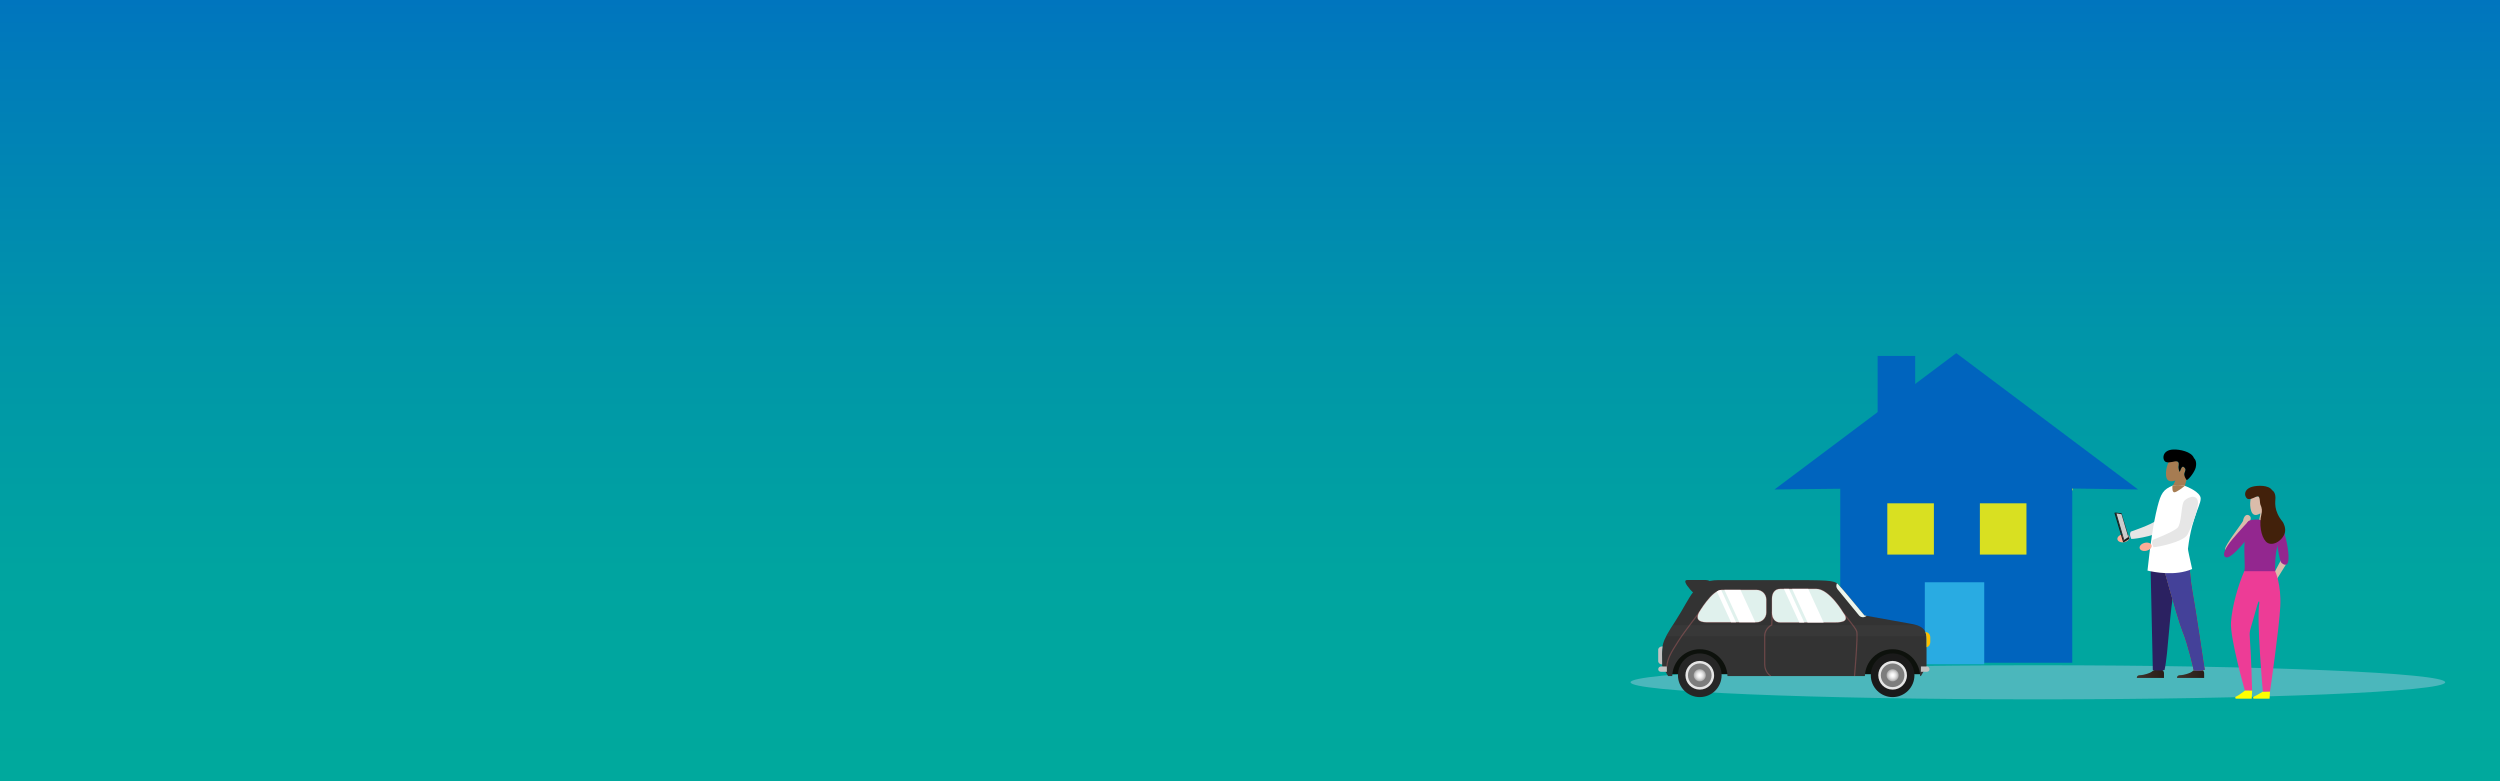 <svg xmlns="http://www.w3.org/2000/svg" xmlns:xlink="http://www.w3.org/1999/xlink" id="eygppkrbbl31" viewBox="-720 0 1200 375" shape-rendering="geometricPrecision" text-rendering="geometricPrecision" width="1200" height="375" preserveAspectRatio="xMidYMin slice" aria-hidden="true" focusable="false"><rect x="-720" y="0" width="1200" height="375" fill="#808080" stroke="none"/><style>#eygppkrbbl36_to {animation: eygppkrbbl36_to__to 5000ms linear infinite normal forwards}@keyframes eygppkrbbl36_to__to { 0% {transform: translate(238.917px,236.151px)} 72% {transform: translate(238.917px,236.151px)} 80% {transform: translate(238.917px,155.016px)} 100% {transform: translate(238.917px,155.016px)} }#eygppkrbbl36_ts {animation: eygppkrbbl36_ts__ts 5000ms linear infinite normal forwards}@keyframes eygppkrbbl36_ts__ts { 0% {transform: scale(0.301,0.301)} 72% {transform: scale(0.301,0.301)} 80% {transform: scale(0.944,0.944)} 100% {transform: scale(0.944,0.944)} }#eygppkrbbl363_ts {animation: eygppkrbbl363_ts__ts 5000ms linear infinite normal forwards}@keyframes eygppkrbbl363_ts__ts { 0% {transform: translate(350.91px,210.75px) scale(0,0)} 48% {transform: translate(350.91px,210.75px) scale(0,0)} 54% {transform: translate(350.91px,210.75px) scale(1.2,1.2)} 56% {transform: translate(350.91px,210.75px) scale(0.9,0.9)} 58% {transform: translate(350.91px,210.75px) scale(1,1)} 100% {transform: translate(350.91px,210.75px) scale(1,1)} }#eygppkrbbl3104_tr {animation: eygppkrbbl3104_tr__tr 5000ms linear infinite normal forwards}@keyframes eygppkrbbl3104_tr__tr { 0% {transform: translate(334.326px,239.772px) rotate(0deg)} 6% {transform: translate(334.326px,239.772px) rotate(20.691deg)} 10% {transform: translate(334.326px,239.772px) rotate(0deg)} 18% {transform: translate(334.326px,239.772px) rotate(0deg)} 24% {transform: translate(334.326px,239.772px) rotate(0deg)} 30% {transform: translate(334.326px,239.772px) rotate(20.691deg)} 34% {transform: translate(334.326px,239.772px) rotate(0deg)} 42% {transform: translate(334.326px,239.772px) rotate(0deg)} 48% {transform: translate(334.326px,239.772px) rotate(20.691deg)} 52% {transform: translate(334.326px,239.772px) rotate(0deg)} 60% {transform: translate(334.326px,239.772px) rotate(0deg)} 100% {transform: translate(334.326px,239.772px) rotate(0deg)} }#eygppkrbbl3110_ts {animation: eygppkrbbl3110_ts__ts 5000ms linear infinite normal forwards}@keyframes eygppkrbbl3110_ts__ts { 0% {transform: translate(102.23px,259.6px) scale(0,0)} 6% {transform: translate(102.23px,259.6px) scale(0,0)} 12% {transform: translate(102.23px,259.6px) scale(1.2,1.2)} 14% {transform: translate(102.23px,259.6px) scale(0.9,0.9)} 16% {transform: translate(102.23px,259.6px) scale(1,1)} 100% {transform: translate(102.23px,259.6px) scale(1,1)} }#eygppkrbbl3118_ts {animation: eygppkrbbl3118_ts__ts 5000ms linear infinite normal forwards}@keyframes eygppkrbbl3118_ts__ts { 0% {transform: translate(180.17px,203.18px) scale(0,0)} 30% {transform: translate(180.17px,203.18px) scale(0,0)} 36% {transform: translate(180.17px,203.18px) scale(1.2,1.2)} 38% {transform: translate(180.17px,203.18px) scale(0.9,0.9)} 40% {transform: translate(180.17px,203.18px) scale(1,1)} 100% {transform: translate(180.17px,203.18px) scale(1,1)} }</style><defs><linearGradient id="eygppkrbbl33-fill" x1="239.639" y1="370" x2="239.639" y2="0" spreadMethod="pad" gradientUnits="userSpaceOnUse"><stop id="eygppkrbbl33-fill-0" offset="0%" stop-color="rgb(0,169,157)"></stop><stop id="eygppkrbbl33-fill-1" offset="25.89%" stop-color="rgb(0,164,160)"></stop><stop id="eygppkrbbl33-fill-2" offset="56.89%" stop-color="rgb(0,149,169)"></stop><stop id="eygppkrbbl33-fill-3" offset="90.4%" stop-color="rgb(0,125,185)"></stop><stop id="eygppkrbbl33-fill-4" offset="100%" stop-color="rgb(0,117,190)"></stop></linearGradient><radialGradient id="eygppkrbbl336-fill" cx="0" cy="0" r="2.93" spreadMethod="pad" gradientUnits="userSpaceOnUse" gradientTransform="matrix(-1 0 0 1 95.881 324.129)"><stop id="eygppkrbbl336-fill-0" offset="0%" stop-color="rgb(255,255,255)"></stop><stop id="eygppkrbbl336-fill-1" offset="19.24%" stop-color="rgb(250,250,250)"></stop><stop id="eygppkrbbl336-fill-2" offset="41.6%" stop-color="rgb(236,236,236)"></stop><stop id="eygppkrbbl336-fill-3" offset="65.53%" stop-color="rgb(213,213,213)"></stop><stop id="eygppkrbbl336-fill-4" offset="90.38%" stop-color="rgb(180,180,180)"></stop><stop id="eygppkrbbl336-fill-5" offset="100%" stop-color="rgb(166,166,166)"></stop></radialGradient><radialGradient id="eygppkrbbl341-fill" cx="0" cy="0" r="2.929" spreadMethod="pad" gradientUnits="userSpaceOnUse" gradientTransform="matrix(-1 0 0 1 188.455 324.129)"><stop id="eygppkrbbl341-fill-0" offset="0%" stop-color="rgb(255,255,255)"></stop><stop id="eygppkrbbl341-fill-1" offset="19.24%" stop-color="rgb(250,250,250)"></stop><stop id="eygppkrbbl341-fill-2" offset="41.6%" stop-color="rgb(236,236,236)"></stop><stop id="eygppkrbbl341-fill-3" offset="65.53%" stop-color="rgb(213,213,213)"></stop><stop id="eygppkrbbl341-fill-4" offset="90.38%" stop-color="rgb(180,180,180)"></stop><stop id="eygppkrbbl341-fill-5" offset="100%" stop-color="rgb(166,166,166)"></stop></radialGradient><linearGradient id="eygppkrbbl386-fill" x1="305.691" y1="323.494" x2="318.71" y2="323.494" spreadMethod="pad" gradientUnits="userSpaceOnUse"><stop id="eygppkrbbl386-fill-0" offset="0%" stop-color="rgb(61,52,43)"></stop><stop id="eygppkrbbl386-fill-1" offset="100%" stop-color="rgb(41,28,23)"></stop></linearGradient><linearGradient id="eygppkrbbl389-fill" x1="324.974" y1="323.494" x2="337.998" y2="323.494" spreadMethod="pad" gradientUnits="userSpaceOnUse"><stop id="eygppkrbbl389-fill-0" offset="0%" stop-color="rgb(61,52,43)"></stop><stop id="eygppkrbbl389-fill-1" offset="100%" stop-color="rgb(41,28,23)"></stop></linearGradient></defs><g id="eygppkrbbl32"><rect id="eygppkrbbl33" width="1200" height="375" rx="0" ry="0" transform="matrix(1 0 0 1 -720 0)" fill="url(#eygppkrbbl33-fill)" stroke="none" stroke-width="1"></rect></g><g id="eygppkrbbl34"><path id="eygppkrbbl35" d="M451.97,326.63C451.97,331.15,364.44,334.82,256.45,334.82C148.46,334.82,60.93,331.15,60.93,326.63C60.93,322.12,148.46,318.45,256.45,318.45C364.43,318.45,451.97,322.12,451.97,326.63Z" transform="matrix(1 0 0 1 1.73 0.87)" opacity="0.4" fill="rgb(189,209,233)" stroke="none" stroke-width="1"></path></g><g id="eygppkrbbl36_to" transform="translate(238.917,236.151)"><g id="eygppkrbbl36_ts" transform="scale(0.301,0.301)"><g id="eygppkrbbl36" transform="translate(-238.917,-169.615)"><g id="eygppkrbbl37"><path id="eygppkrbbl38" d="M225.96,57.71C204.96,67.5,163.42,94.67,159.34,156.93C154.89,151.94,148.68,148.86,141.74,148.86C135.39,148.86,129.4,151.45,125.05,155.8C132.04,104.37,174.08,63.56,225.96,57.71Z" fill="rgb(255,185,44)" stroke="none" stroke-width="1"></path><path id="eygppkrbbl39" d="M230.77,59.07C219.79,70.27,199.43,98.98,198.39,157.48C193.95,152.13,187.33,148.91,180.16,148.91C173.31,148.91,167.1,151.9,162.65,156.85C167.06,92.8,212.04,67.05,230.77,59.07Z" fill="rgb(255,185,44)" stroke="none" stroke-width="1"></path><path id="eygppkrbbl310" d="M219.57,148.95C212.59,148.91,206.1,151.94,201.66,157.03C203.02,91.18,229.82,63.83,237.35,57.44L237.3,157.03C232.76,151.9,226.37,148.95,219.57,148.95Z" fill="rgb(255,185,44)" stroke="none" stroke-width="1"></path><path id="eygppkrbbl311" d="M240.61,57.66C248.41,64.42,274.57,91.85,275.84,156.84C271.44,151.99,265.23,148.95,258.47,148.95C251.62,148.95,245.18,151.94,240.65,157.21L240.52,157.16L240.61,57.66Z" fill="rgb(255,185,44)" stroke="none" stroke-width="1"></path><path id="eygppkrbbl312" d="M279.16,157.79C278.25,99.11,257.89,70.31,246.91,59.11C265.64,67.09,310.63,92.94,314.89,157.02C310.45,152.08,304.14,148.99,297.38,148.99C290.22,148.99,283.6,152.35,279.16,157.79Z" fill="rgb(255,185,44)" stroke="none" stroke-width="1"></path><path id="eygppkrbbl313" d="M352.71,155.98C348.36,151.63,342.42,149.04,336.02,149.04C329.08,149.04,322.65,152.22,318.2,157.34C314.35,94.8,272.72,67.55,251.67,57.71C303.74,63.51,345.83,104.46,352.71,155.98Z" fill="rgb(255,185,44)" stroke="none" stroke-width="1"></path><path id="eygppkrbbl314" d="M352.71,155.98C345.82,104.46,303.73,63.51,251.67,57.71C272.71,67.55,314.34,94.8,318.2,157.34C322.65,152.22,329.08,149.04,336.02,149.04C342.42,149.04,348.36,151.62,352.71,155.98ZM275.85,156.84C274.58,91.85,248.42,64.42,240.62,57.66L240.53,157.16L240.66,157.21C245.19,151.95,251.64,148.95,258.48,148.95C265.24,148.95,271.45,151.99,275.85,156.84ZM246.91,59.11C257.88,70.31,278.24,99.11,279.16,157.79C283.6,152.35,290.22,148.99,297.39,148.99C304.15,148.99,310.45,152.07,314.9,157.02C310.63,92.94,265.64,67.09,246.91,59.11ZM159.35,156.93C163.43,94.67,204.97,67.5,225.97,57.71C174.09,63.56,132.05,104.37,125.07,155.8C129.42,151.45,135.41,148.86,141.76,148.86C148.69,148.86,154.9,151.94,159.35,156.93ZM198.39,157.47C199.44,98.97,219.8,70.26,230.77,59.06C212.04,67.04,167.05,92.8,162.65,156.83C167.1,151.89,173.31,148.89,180.16,148.89C187.33,148.9,193.95,152.12,198.39,157.47ZM237.35,57.43C229.82,63.82,203.02,91.17,201.66,157.02C206.1,151.94,212.59,148.9,219.57,148.94C226.37,148.94,232.77,151.89,237.3,157.02L237.35,57.43ZM234.31,160.92C230.64,156.39,225.29,153.76,219.57,153.76C211.91,153.76,205.06,158.29,202.07,165.37C201.34,167.14,198.39,167.14,197.62,165.37C194.68,158.3,187.78,153.76,180.16,153.76C172.86,153.72,166.33,157.84,163.11,164.51C162.7,165.28,161.93,165.82,161.02,165.82C161.02,165.82,160.97,165.82,160.93,165.82C160.02,165.82,159.16,165.33,158.76,164.46C155.59,157.84,149.05,153.71,141.75,153.71C133.9,153.71,126.74,158.7,124.02,166.14C123.61,167.27,122.43,167.91,121.25,167.68C120.07,167.41,119.26,166.37,119.35,165.19C122.39,103.79,173.04,54.26,234.81,52.18C234.95,52.14,235.09,52.09,235.26,52.09C235.26,52.09,235.36,52.09,235.4,52.09C235.4,52.09,236.4,33.86,238.98,33.86C241.61,33.86,242.57,52.09,242.57,52.09C242.61,52.09,242.66,52.09,242.71,52.09C242.89,52.09,243.12,52.14,243.3,52.18C305.02,54.4,355.54,104.02,358.49,165.42C358.53,166.6,357.67,167.69,356.54,167.91C356.36,167.96,356.18,167.96,356.05,167.96C355.05,167.96,354.15,167.32,353.78,166.37C351.06,158.89,343.94,153.85,336.05,153.85C328.75,153.85,322.04,158.16,318.91,164.82C318.5,165.64,317.64,166.18,316.73,166.18C315.78,166.18,314.92,165.63,314.56,164.82C311.43,158.16,304.72,153.85,297.41,153.85C290.02,153.85,283.22,158.2,280.13,165.01C279.77,165.87,278.9,166.42,277.96,166.42C277.01,166.42,276.15,165.87,275.74,165.01C272.65,158.21,265.89,153.81,258.5,153.81C252.74,153.81,247.34,156.48,243.71,161.11C243.26,161.7,242.54,162.02,241.81,162.02L241.49,162.02L241.81,247.03C243.08,247.9,243.99,249.26,243.99,250.94L243.94,290.35C243.94,298.65,237.41,305.4,229.38,305.36C221.36,305.36,214.87,298.61,214.87,290.3L214.87,272.52C214.87,269.94,217.01,267.81,219.64,267.81C222.27,267.81,224.4,269.94,224.4,272.52L224.36,290.3C224.36,293.39,226.63,295.88,229.39,295.88C232.2,295.88,234.47,293.38,234.47,290.3L234.51,250.94C234.51,249.26,235.37,247.9,236.69,247.03L236.33,162.02C235.49,162.01,234.72,161.55,234.31,160.92Z" fill="rgb(252,238,33)" stroke="none" stroke-width="1"></path><path id="eygppkrbbl315" d="M242.57,52.08C242.57,52.08,241.62,33.86,238.99,33.86C236.37,33.86,235.37,52.09,235.37,52.09L242.69,52.08C242.65,52.08,242.61,52.08,242.57,52.08Z" fill="rgb(26,26,26)" stroke="none" stroke-width="1"></path><path id="eygppkrbbl316" d="M236.66,247.02C235.37,247.88,234.48,249.26,234.48,250.91L234.44,290.31C234.44,293.39,232.17,295.88,229.38,295.88C226.6,295.88,224.34,293.39,224.35,290.31L224.36,272.54C224.36,269.94,222.23,267.81,219.62,267.8C217.01,267.8,214.87,269.93,214.88,272.53L214.86,290.3C214.86,298.6,221.37,305.37,229.38,305.37C237.41,305.38,243.93,298.62,243.94,290.32L243.98,250.93C243.98,249.27,243.08,247.88,241.81,247.03L241.48,162.02L236.34,162.02L236.66,247.02Z" fill="rgb(26,26,26)" stroke="none" stroke-width="1"></path></g></g></g></g><g id="eygppkrbbl317"><g id="eygppkrbbl318"><g id="eygppkrbbl319"><g id="eygppkrbbl320"><path id="eygppkrbbl321" d="M274.68,234.48L274.68,316.29L274.68,318.12L272.85,318.12L165.15,318.12L163.32,318.12L163.32,316.29L163.32,234.6L131.75,234.95L217.91,170.33L219.01,169.51L220.11,170.33L305.17,234.12L306.28,234.95L274.68,234.48L274.68,234.48Z" fill="rgb(0,100,190)" stroke="none" stroke-width="1"></path><polygon id="eygppkrbbl322" points="181.26,198.71 181.26,172.68 181.26,170.85 183.1,170.85 197.46,170.85 199.29,170.85 199.29,172.68 199.29,188.08" fill="rgb(0,100,190)" stroke="none" stroke-width="1"></polygon></g></g></g><rect id="eygppkrbbl323" width="22.36" height="24.61" rx="0" ry="0" transform="matrix(1 0 0 1 230.34 241.59)" fill="rgb(217,224,33)" stroke="none" stroke-width="1"></rect><rect id="eygppkrbbl324" width="28.52" height="39.35" rx="0" ry="0" transform="matrix(1 0 0 1 203.91 279.49)" fill="rgb(41,171,226)" stroke="none" stroke-width="1"></rect><rect id="eygppkrbbl325" width="22.36" height="24.61" rx="0" ry="0" transform="matrix(1 0 0 1 185.91 241.59)" fill="rgb(217,224,33)" stroke="none" stroke-width="1"></rect></g><g id="eygppkrbbl326"><g id="eygppkrbbl327"><g id="eygppkrbbl328"><path id="eygppkrbbl329" d="M201.93,323.63L81.99,323.63C81.99,323.63,82.82,310.12,96.74,310.12C110.66,310.12,187.45,309.84,187.45,309.84C187.45,309.84,201.93,311.22,201.93,323.63Z" fill="rgb(13,17,12)" stroke="none" stroke-width="1"></path><path id="eygppkrbbl330" d="M84.34,297.87C91.88,286.27,93.09,278.45,104.92,278.45L135.94,278.45C157.25,278.45,160.29,278.45,162.32,280.48C164.35,282.51,174.93,295.41,174.93,295.41C174.93,295.41,190,298.16,197.54,299.47C205.08,300.78,204.74,304.54,204.74,308.17C204.74,311.79,204.74,319.91,204.74,319.91L202.04,324.5L201.67,324.5C201.45,317.36,195.61,311.63,188.41,311.63C181.21,311.63,175.37,317.36,175.15,324.5L109.19,324.5C108.97,317.36,103.13,311.63,95.93,311.63C88.73,311.63,82.88,317.36,82.67,324.5L80.67,324.5L77.82,319.62C77.82,309.03,76.81,309.47,84.34,297.87Z" fill="rgb(51,51,51)" stroke="none" stroke-width="1"></path><path id="eygppkrbbl331" d="M79.77,305.36C80.51,303.95,81.51,302.28,82.87,300.14L200.21,300.14C203.54,301.3,204.43,303.23,204.66,305.36L79.77,305.36Z" opacity="0.2" fill="rgb(77,77,77)" stroke="none" stroke-width="1"></path><g id="eygppkrbbl332"><path id="eygppkrbbl333" d="M85.41,324.13C85.41,329.92,90.1,334.61,95.89,334.61C101.68,334.61,106.37,329.92,106.37,324.13C106.37,318.35,101.68,313.65,95.89,313.65C90.1,313.65,85.41,318.34,85.41,324.13Z" fill="rgb(38,38,38)" stroke="none" stroke-width="1"></path><path id="eygppkrbbl334" d="M89,324.13C89,327.94,92.08,331.02,95.89,331.02C99.69,331.02,102.78,327.94,102.78,324.13C102.78,320.33,99.7,317.24,95.89,317.24C92.08,317.24,89,320.33,89,324.13Z" fill="rgb(230,230,230)" stroke="none" stroke-width="1"></path><path id="eygppkrbbl335" d="M90.21,324.13C90.21,327.27,92.75,329.81,95.89,329.81C99.03,329.81,101.57,327.27,101.57,324.13C101.57,321,99.03,318.45,95.89,318.45C92.75,318.45,90.21,321,90.21,324.13Z" fill="rgb(125,125,125)" stroke="none" stroke-width="1"></path><path id="eygppkrbbl336" d="M92.96,324.13C92.96,325.75,94.27,327.06,95.89,327.06C97.51,327.06,98.82,325.75,98.82,324.13C98.82,322.51,97.51,321.2,95.89,321.2C94.27,321.2,92.96,322.51,92.96,324.13Z" fill="url(#eygppkrbbl336-fill)" stroke="none" stroke-width="1"></path></g><g id="eygppkrbbl337"><path id="eygppkrbbl338" d="M177.98,324.13C177.98,329.92,182.67,334.61,188.46,334.61C194.24,334.61,198.93,329.92,198.93,324.13C198.93,318.35,194.24,313.65,188.46,313.65C182.67,313.65,177.98,318.34,177.98,324.13Z" fill="rgb(26,26,26)" stroke="none" stroke-width="1"></path><path id="eygppkrbbl339" d="M181.57,324.13C181.57,327.94,184.65,331.02,188.46,331.02C192.26,331.02,195.34,327.94,195.34,324.13C195.34,320.33,192.26,317.24,188.46,317.24C184.65,317.24,181.57,320.33,181.57,324.13Z" fill="rgb(230,230,230)" stroke="none" stroke-width="1"></path><path id="eygppkrbbl340" d="M182.78,324.13C182.78,327.27,185.32,329.81,188.46,329.81C191.6,329.81,194.13,327.27,194.13,324.13C194.13,321,191.59,318.45,188.46,318.45C185.32,318.45,182.78,321,182.78,324.13Z" fill="rgb(125,125,125)" stroke="none" stroke-width="1"></path><path id="eygppkrbbl341" d="M185.53,324.13C185.53,325.75,186.84,327.06,188.46,327.06C190.07,327.06,191.39,325.75,191.39,324.13C191.39,322.51,190.08,321.2,188.46,321.2C186.84,321.2,185.53,322.51,185.53,324.13Z" fill="url(#eygppkrbbl341-fill)" stroke="none" stroke-width="1"></path></g><path id="eygppkrbbl342" d="M204.74,308.16C204.74,306.51,204.81,304.84,204.17,303.38L204.17,303.38C205.47,303.38,206.53,304.49,206.53,305.87L206.53,308.29C206.53,309.45,205.77,310.43,204.74,310.7C204.74,309.74,204.74,308.87,204.74,308.16Z" fill="rgb(255,191,0)" stroke="none" stroke-width="1"></path><path id="eygppkrbbl343" d="M77.89,310.26C77.93,310.26,77.97,310.27,78.02,310.27C77.65,312.45,77.8,314.84,77.82,318.95C76.77,318.92,75.93,318.21,75.93,317.33L75.93,311.9C75.93,311,76.81,310.26,77.89,310.26Z" fill="rgb(194,194,194)" stroke="none" stroke-width="1"></path><path id="eygppkrbbl344" d="M175.94,295.59C175.9,295.63,175.87,295.67,175.83,295.7C174.76,296.58,173.17,296.43,172.29,295.35L162,282.81C161.33,281.99,161.26,280.87,161.75,279.99C161.96,280.14,162.15,280.3,162.32,280.48C164.35,282.51,174.93,295.41,174.93,295.41C174.93,295.41,175.3,295.48,175.94,295.59Z" fill="rgb(235,245,236)" stroke="none" stroke-width="1"></path><g id="eygppkrbbl345" opacity="0.3"><g id="eygppkrbbl346"><path id="eygppkrbbl347" d="M169.86,324.57L169.86,324.57C170.34,319.16,171.48,304.76,170.94,303.14C170.29,301.19,164.56,294.58,164.49,294.52L164.93,294.14C165.17,294.42,170.8,300.9,171.49,302.96C172.18,305.02,170.51,323.82,170.44,324.62L169.86,324.57Z" fill="rgb(241,117,120)" stroke="none" stroke-width="1"></path></g></g><g id="eygppkrbbl348"><path id="eygppkrbbl349" d="M131.02,293.61L130.73,299.96L130.72,300.13L130.57,300.21C130.54,300.22,127.35,301.82,127.35,305.26L127.35,318.79C127.35,322.62,129.99,324.18,130.1,324.24L129.81,324.74C129.69,324.67,126.76,322.96,126.76,318.78L126.76,305.25C126.76,301.44,130.16,299.74,130.3,299.68L130.14,299.93L130.43,293.58L131.02,293.61Z" opacity="0.3" fill="rgb(241,117,120)" stroke="none" stroke-width="1"></path></g><g id="eygppkrbbl350"><path id="eygppkrbbl351" d="M97.25,292.4L97.25,292.4C97.17,292.51,88.69,303.43,86.13,307.45L85.75,308.05C82.57,313.03,80.65,316.05,80.38,319.92L79.8,319.88C80.09,315.86,82.03,312.8,85.26,307.74L85.65,307.14C88.22,303.09,96.71,292.15,96.8,292.04L97.25,292.4Z" opacity="0.3" fill="rgb(241,117,120)" stroke="none" stroke-width="1"></path></g><path id="eygppkrbbl352" d="M202.04,319.9C202.04,319.9,203.68,319.9,204.74,319.9C206.58,319.9,206.68,322.46,204.84,322.46C203.01,322.46,202.01,322.46,202.01,322.46L202.04,319.9Z" fill="rgb(194,194,194)" stroke="none" stroke-width="1"></path><path id="eygppkrbbl353" d="M80.09,319.9C80.09,319.9,78.45,319.9,77.38,319.9C75.55,319.9,75.45,322.46,77.29,322.46C79.13,322.46,80.11,322.46,80.11,322.46L80.09,319.9Z" fill="rgb(194,194,194)" stroke="none" stroke-width="1"></path><path id="eygppkrbbl354" d="M95.46,294.06C94.11,296.76,94.78,298.7,99.42,298.7L123.19,298.7C125.75,298.7,127.83,296.62,127.83,294.06L127.83,287.78C127.83,285.22,125.75,283.14,123.19,283.14L106.47,283.14C101.74,283.13,95.46,294.06,95.46,294.06Z" fill="rgb(224,241,237)" stroke="none" stroke-width="1"></path><path id="eygppkrbbl355" d="M130.53,294.01C130.53,296.65,131.8,298.79,134.56,298.79L160.49,298.79C165.41,298.79,167.54,297.73,164.74,294.01C164.74,294.01,158.07,282.65,151.79,282.65L134.56,282.65C131.81,282.65,130.53,284.79,130.53,287.43L130.53,294.01Z" fill="rgb(224,241,237)" stroke="none" stroke-width="1"></path><g id="eygppkrbbl356"><path id="eygppkrbbl357" d="M106.47,283.28L123.19,283.28C125.67,283.28,127.68,285.29,127.68,287.77L127.68,294.05C127.68,296.53,125.66,298.54,123.19,298.54L99.42,298.54C97.2,298.54,95.8,298.09,95.25,297.21C94.81,296.49,94.92,295.45,95.59,294.11C95.64,294.02,101.87,283.28,106.47,283.28ZM95.33,293.99C94.61,295.42,94.51,296.56,95,297.37C95.6,298.34,97.09,298.84,99.42,298.84L123.19,298.84C125.83,298.84,127.97,296.7,127.97,294.06L127.97,287.78C127.97,285.14,125.82,283,123.19,283L106.47,283C101.7,282.99,95.59,293.54,95.33,293.99Z" opacity="0.3" fill="rgb(241,117,120)" stroke="none" stroke-width="1"></path></g><g id="eygppkrbbl358"><path id="eygppkrbbl359" d="M130.68,287.43C130.68,284.53,132.13,282.8,134.56,282.8L151.79,282.8C157.92,282.8,164.55,293.97,164.62,294.08L164.62,294.09L164.62,294.09C165.71,295.54,166.07,296.58,165.71,297.3C165.25,298.22,163.59,298.64,160.48,298.64L134.55,298.64C132.12,298.64,130.67,296.91,130.67,294L130.67,287.43ZM130.39,294.01C130.39,297.05,131.99,298.94,134.56,298.94L160.49,298.94C163.76,298.94,165.45,298.47,165.97,297.43C166.38,296.61,166.01,295.46,164.85,293.92L164.86,293.93C164.58,293.46,158.07,282.5,151.78,282.5L134.55,282.5C131.98,282.5,130.38,284.39,130.38,287.43L130.38,294.01Z" opacity="0.3" fill="rgb(241,117,120)" stroke="none" stroke-width="1"></path></g><path id="eygppkrbbl360" d="M115.44,283.13L107.72,283.13L114.86,298.69L122.57,298.69L115.44,283.13ZM104.11,283.89L110.91,298.7L113.29,298.7L106.16,283.16C105.49,283.22,104.8,283.48,104.11,283.89Z" fill="rgb(255,255,255)" stroke="none" stroke-width="1"></path><path id="eygppkrbbl361" d="M147.94,282.65L140.22,282.65L147.63,298.79L155.34,298.79L147.94,282.65ZM136.26,282.65L143.67,298.79L146.05,298.79L138.65,282.65L136.26,282.65Z" fill="rgb(255,255,255)" stroke="none" stroke-width="1"></path></g><path id="eygppkrbbl362" d="M100.9,278.98C100.9,278.98,99.82,278.4,98.67,278.4C97.52,278.4,91.69,278.4,89.89,278.4C88.09,278.4,88.95,280.27,91.33,283.01C93.7,285.74,95,285.38,95,285.38L100.9,278.98Z" fill="rgb(51,51,51)" stroke="none" stroke-width="1"></path></g></g><g id="eygppkrbbl363_ts" transform="translate(350.91,210.75) scale(0,0)"><g id="eygppkrbbl363" transform="translate(-350.91,-210.75)"><circle id="eygppkrbbl364" r="28.17" transform="matrix(1 0 0 1 350.91 210.75)" opacity="0.6" fill="rgb(255,255,255)" stroke="none" stroke-width="1"></circle><g id="eygppkrbbl365"><path id="eygppkrbbl366" d="M369.38,198.45C369.38,198.45,369.37,196.01,369.37,196.01L368.45,195.59C366.47,194.69,359.39,191.76,351.63,191.76C343.87,191.76,336.79,194.69,334.81,195.59L333.89,196.01L333.88,200.7C333.88,208.33,334.21,216.25,338.15,221.99C342.43,228.23,348.48,231.99,350.88,233.31L351.64,233.73L352.4,233.31C354.8,231.99,360.86,228.23,365.13,221.99C369.07,216.25,369.4,208.33,369.4,200.7L369.38,198.45Z" fill="rgb(255,255,255)" stroke="none" stroke-width="1"></path><path id="eygppkrbbl367" d="M335.46,197.03C335.46,197.57,335.45,200.71,335.45,200.71C335.45,208.08,335.76,215.74,339.44,221.11C343.59,227.16,349.57,230.81,351.64,231.95C353.71,230.81,359.69,227.17,363.84,221.11C367.52,215.74,367.83,208.09,367.83,200.71L367.83,198.46C367.83,198.46,367.82,197.6,367.82,197.03C366.03,196.22,359.14,193.34,351.64,193.34C344.14,193.34,337.24,196.22,335.46,197.03Z" fill="rgb(193,39,45)" stroke="none" stroke-width="1"></path><g id="eygppkrbbl368"><g id="eygppkrbbl369"><path id="eygppkrbbl370" d="M356.36,203.71C356.36,203.71,351.71,209.6,349.65,212.22C348.38,210.89,346.99,209.44,346.99,209.44C346.15,208.56,344.75,208.53,343.87,209.38C342.99,210.22,342.96,211.62,343.81,212.5L348.23,217.11C348.67,217.57,349.29,217.82,349.94,217.79C350.58,217.76,351.17,217.45,351.56,216.95L359.85,206.45C360.6,205.49,360.44,204.1,359.49,203.35C358.5,202.59,357.12,202.76,356.36,203.71Z" fill="rgb(255,255,255)" stroke="none" stroke-width="1"></path></g></g></g></g></g><g id="eygppkrbbl371"><path id="eygppkrbbl372" d="M366.17,331.96C366.17,331.96,362.86,333.99,361.98,334.3C361.1,334.61,361.72,335.36,361.72,335.36L369.39,335.36L369.61,331.75L366.17,331.96Z" fill="rgb(255,255,0)" stroke="none" stroke-width="1"></path><polygon id="eygppkrbbl373" points="374.81,268.95 371.1,275.92 372.6,278.47 377.63,270.36" fill="rgb(218,188,170)" stroke="none" stroke-width="1"></polygon><path id="eygppkrbbl374" d="M372.07,274.16C372.07,274.16,375.07,280.42,374.54,291.08C374.01,301.75,369.6,331.96,369.6,331.96L366.16,331.96C366.16,331.96,363.07,297.43,364.49,289.32C364.31,286.67,363.11,291.86,361.55,297.31C359.96,302.86,359.61,302.95,359.96,306.95C360.52,313.25,361.02,331.52,361.02,331.52L357.55,331.52C357.55,331.52,350.33,306.26,350.88,298.63C351.44,290.9,354.23,281.09,357.3,274.06C361.95,272.36,372.07,274.16,372.07,274.16Z" fill="rgb(237,60,150)" stroke="none" stroke-width="1"></path><path id="eygppkrbbl375" d="M357.6,331.48C357.6,331.48,354.29,333.99,353.41,334.3C352.53,334.61,353.15,335.36,353.15,335.36L360.82,335.36L361.03,331.52L357.6,331.48Z" fill="rgb(255,255,0)" stroke="none" stroke-width="1"></path><path id="eygppkrbbl376" d="M360.08,250C360.08,250,360.96,248.33,359.64,247.44C358.32,246.56,356.99,247.7,356.64,250.08C355.23,252.55,348.18,261.37,348.09,263.39C348,265.41,350.65,265.06,350.65,265.06L358.23,256.86L360.08,250Z" fill="rgb(218,188,170)" stroke="none" stroke-width="1"></path><path id="eygppkrbbl377" d="M365.67,249.41C365.67,249.41,360.5,249.17,359.38,250.06C358.26,250.94,357.73,253.88,357.38,260.46C357.03,267.04,357.85,272.16,357.26,274.16C357.52,274.16,357.61,274.16,357.61,274.16L372.07,274.16C372.07,274.16,371.89,269.4,372.51,265.34C373.13,261.28,375.33,254.32,373.92,252.38C372.51,250.44,365.67,249.41,365.67,249.41Z" fill="rgb(147,39,143)" stroke="none" stroke-width="1"></path><path id="eygppkrbbl378" d="M372.95,260.4C372.95,260.4,374.01,269.13,375.15,270.19C376.3,271.25,378.76,272.48,378.5,266.75C378.24,261.02,376.12,254.67,376.12,254.67L374.45,253.52L372.95,260.4Z" fill="rgb(147,39,143)" stroke="none" stroke-width="1"></path><path id="eygppkrbbl379" d="M359.38,250.06C359.38,250.06,354.91,254.82,351.56,258.82C348.21,262.82,346.49,266.39,348.21,267.4C348.91,267.81,350.68,268.22,357.79,259.7C360.14,255.99,359.38,250.06,359.38,250.06Z" fill="rgb(147,39,143)" stroke="none" stroke-width="1"></path><g id="eygppkrbbl380"><path id="eygppkrbbl381" d="M360.57,245.26C359.44,241.83,360.61,238.23,360.61,238.23C361.25,238.34,362.74,238.21,363.82,238.23C364.89,238.25,364.89,239.59,364.95,240.22C365.02,240.85,365.57,242.22,365.95,242.31C366.14,241.58,366.14,239.29,367.33,240.04C368.51,240.78,368.13,241.17,368.05,242.52C367.98,243.87,369.78,243.53,369.78,243.53C369.18,246.78,369.74,247.59,369.23,248.35C368.08,250.07,366.06,250.16,364.43,249.42C364.79,247.85,364.96,246.43,364.96,246.43C362.47,247.92,361.21,247.12,360.57,245.26Z" fill="rgb(218,188,170)" stroke="none" stroke-width="1"></path><path id="eygppkrbbl382" d="M361.16,233.62C363.57,232.97,368.97,232.71,370.61,235.3C370.61,235.3,372.22,236.02,372.22,238.98C372.22,240.79,371.11,244.97,375.78,250.61C375.78,250.61,377.7,253.69,376.51,256.41C374.77,260.37,369.99,262.49,367.61,259.93C365.23,257.37,364.32,251.5,365.47,246.91C365.88,245.27,365.86,244.12,364.94,242.02C364.69,241.44,364.89,238.25,363.82,238.23C362.75,238.21,360.96,239.78,359.24,239.56C357.51,239.35,356.12,234.97,361.16,233.62Z" fill="rgb(66,33,11)" stroke="none" stroke-width="1"></path></g></g><g id="eygppkrbbl383"><g id="eygppkrbbl384"><polygon id="eygppkrbbl385" points="317.85,319.48 317.85,322.63 314.61,322.63 314.61,319.32" fill="rgb(255,173,151)" stroke="none" stroke-width="1"></polygon><path id="eygppkrbbl386" d="M317.85,321.57C317.85,321.57,318.71,322.03,318.71,323.15C318.71,324.26,318.71,325.42,318.71,325.42L305.7,325.42C305.7,325.42,305.46,324.08,307.25,324.08C309.04,324.08,312.17,323,312.76,322.49C313.51,321.83,314.04,321.57,314.61,321.57C315.18,321.57,317.85,321.57,317.85,321.57Z" fill="url(#eygppkrbbl386-fill)" stroke="none" stroke-width="1"></path></g><g id="eygppkrbbl387"><polygon id="eygppkrbbl388" points="337.14,319.48 337.14,322.63 333.9,322.63 333.9,319.32" fill="rgb(255,173,151)" stroke="none" stroke-width="1"></polygon><path id="eygppkrbbl389" d="M337.14,321.57C337.14,321.57,337.99,322.03,337.99,323.15C337.99,324.26,337.99,325.42,337.99,325.42L324.98,325.42C324.98,325.42,324.74,324.08,326.53,324.08C328.32,324.08,331.45,323,332.04,322.49C332.79,321.83,333.32,321.57,333.9,321.57C334.47,321.57,337.14,321.57,337.14,321.57Z" fill="url(#eygppkrbbl389-fill)" stroke="none" stroke-width="1"></path></g><path id="eygppkrbbl390" d="M312.11,264.48L313.35,321.61C313.35,321.61,316.72,322.18,318.98,321.61C320.86,313.11,321.29,293.07,323.98,280.75C326.67,268.43,328.64,265.88,328.64,260.36C328.64,254.84,312.11,264.48,312.11,264.48Z" fill="rgb(43,33,97)" stroke="none" stroke-width="1"></path><g id="eygppkrbbl391"><path id="eygppkrbbl392" d="M316.17,263.62C316.17,263.62,324.94,296.71,327.55,302.94C330.16,309.17,333,321.75,333,321.75C333,321.75,335.7,322.25,338.26,321.5C338.26,321.5,333.62,290.23,332.32,283.43C331.01,276.64,330.52,261.78,328.89,258.94C327.27,256.11,316.17,263.62,316.17,263.62Z" fill="rgb(255,191,0)" stroke="none" stroke-width="1"></path><path id="eygppkrbbl393" d="M316.17,263.62C316.17,263.62,324.94,296.71,327.55,302.94C330.16,309.17,333,321.75,333,321.75C333,321.75,335.7,322.25,338.26,321.5C338.26,321.5,333.62,290.23,332.32,283.43C331.01,276.64,330.52,261.78,328.89,258.94C327.27,256.11,316.17,263.62,316.17,263.62Z" fill="rgb(59,54,135)" stroke="none" stroke-width="1"></path><path id="eygppkrbbl394" d="M316.17,263.62C316.17,263.62,324.94,296.71,327.55,302.94C330.16,309.17,333,321.75,333,321.75C333,321.75,335.7,322.25,338.26,321.5C338.26,321.5,333.62,290.23,332.32,283.43C331.01,276.64,330.52,261.78,328.89,258.94C327.27,256.11,316.17,263.62,316.17,263.62Z" fill="rgb(68,65,153)" stroke="none" stroke-width="1"></path></g><g id="eygppkrbbl395"><g id="eygppkrbbl396"><path id="eygppkrbbl397" d="M319.7,228.3C319.32,224.28,321.48,220.64,321.48,220.64C322.15,220.92,323.81,221.15,324.97,221.43C326.13,221.72,325.8,223.18,325.71,223.88C325.63,224.58,325.89,226.22,326.29,226.4C326.67,225.66,327.25,223.15,328.36,224.26C329.47,225.37,328.95,225.69,328.53,227.14C328.12,228.59,330.17,228.67,330.17,228.67C328.71,232.06,329.12,233.08,328.38,233.79C326.7,235.39,322.28,236.3,322.84,233.41C323.62,231.79,324.2,230.64,324.2,230.64C321.12,231.68,319.94,230.49,319.7,228.3Z" fill="rgb(166,124,82)" stroke="none" stroke-width="1"></path><path id="eygppkrbbl398" d="M319.66,221.76C317.84,221.1,317.4,215.98,323.24,215.76C326.02,215.65,331.98,216.7,333.12,219.94C333.12,219.94,334.69,221.12,333.96,224.35C333.51,226.33,330.95,229.84,329.63,230.45C329.63,230.45,328.13,228.62,328.54,227.17C328.96,225.71,329.47,225.39,328.37,224.29C327.25,223.17,326.68,225.68,326.3,226.43C325.91,226.25,325.65,224.61,325.72,223.91C325.81,223.21,326.15,221.75,324.98,221.46C323.82,221.16,321.48,222.42,319.66,221.76Z" fill="rgb(0,0,0)" stroke="none" stroke-width="1"></path></g></g><g id="eygppkrbbl399"><path id="eygppkrbbl3100" d="M325.24,237.83C325.48,241.23,321.65,250.03,319.51,253.39C317.37,256.75,305.12,258.77,303.04,258.69C303.04,258.69,301.84,256.63,302.79,255.18C302.79,255.18,312.96,251.74,314.94,249.85C316.93,247.95,317.06,240.05,318.31,237.62C319.23,235.82,324.92,233.39,325.24,237.83Z" fill="rgb(230,230,230)" stroke="none" stroke-width="1"></path><path id="eygppkrbbl3101" d="M298.44,256.55C299.99,256.07,301.62,256.49,302.07,257.48C302.52,258.46,301.63,259.65,300.08,260.13C298.54,260.61,296.91,260.2,296.46,259.21C295.99,258.21,296.89,257.02,298.44,256.55Z" fill="rgb(255,173,151)" stroke="none" stroke-width="1"></path></g><path id="eygppkrbbl3102" d="M332.23,273.14C331.04,267.87,330.17,263.84,330.22,263.44C332.16,246.59,337.61,241.1,336.05,238.17C334.48,235.24,328.78,233.23,328.78,233.23C328.78,233.23,326.25,232.55,323.08,233C318.35,234.89,317.23,236.86,315.6,243.19C313.51,251.36,311.93,263.05,310.8,273.88C313.92,274.63,324.11,276.66,332.23,273.14Z" fill="rgb(255,255,255)" stroke="none" stroke-width="1"></path><path id="eygppkrbbl3103" d="M328.73,233.18C327.63,234.1,324.86,236.25,323.73,236.3C322.63,236.35,322.68,234.13,322.76,233.08C322.85,233.04,322.94,233,323.04,232.96C325.81,232.58,328.19,233.05,328.73,233.18Z" fill="rgb(166,124,82)" stroke="none" stroke-width="1"></path><g id="eygppkrbbl3104_tr" transform="translate(334.326,239.772) rotate(0)"><g id="eygppkrbbl3104" transform="translate(-336.05,-238.92)"><path id="eygppkrbbl3105" d="M336.73,240.03C337.11,243.42,333.65,252.37,331.66,255.82C329.66,259.27,317.51,261.8,315.42,261.8C315.42,261.8,314.13,259.8,315.03,258.3C315.03,258.3,325.05,254.44,326.94,252.47C328.85,250.49,328.65,242.59,329.8,240.11C330.65,238.27,336.23,235.6,336.73,240.03Z" fill="rgb(230,230,230)" stroke="none" stroke-width="1"></path><path id="eygppkrbbl3106" d="M310.74,259.85C312.26,259.3,313.91,259.66,314.4,260.63C314.89,261.59,314.05,262.82,312.52,263.36C311,263.9,309.35,263.56,308.86,262.59C308.37,261.61,309.21,260.38,310.74,259.85Z" fill="rgb(255,173,151)" stroke="none" stroke-width="1"></path></g></g><polygon id="eygppkrbbl3107" points="302.05,258.66 299.63,260.2 295.42,246.01 298.35,246.38" fill="rgb(26,26,26)" stroke="none" stroke-width="1"></polygon><polygon id="eygppkrbbl3108" points="301.58,257.8 299.61,259.13 295.9,246.43 298.31,246.81" fill="rgb(204,204,204)" stroke="none" stroke-width="1"></polygon><polygon id="eygppkrbbl3109" points="299.63,260.2 299.09,260.26 294.91,246.17 295.43,246.01" fill="rgb(26,26,26)" stroke="none" stroke-width="1"></polygon></g><g id="eygppkrbbl3110_ts" transform="translate(102.23,259.6) scale(0,0)"><g id="eygppkrbbl3110" transform="translate(-102.23,-259.6)"><circle id="eygppkrbbl3111" r="28.17" transform="matrix(1 0 0 1 102.23 259.6)" opacity="0.6" fill="rgb(255,255,255)" stroke="none" stroke-width="1"></circle><g id="eygppkrbbl3112"><path id="eygppkrbbl3113" d="M120.71,247.31C120.71,247.31,120.7,244.87,120.7,244.87L119.78,244.45C117.8,243.55,110.72,240.62,102.96,240.62C95.2,240.62,88.12,243.55,86.14,244.45L85.22,244.87L85.21,249.56C85.21,257.19,85.54,265.11,89.48,270.85C93.76,277.09,99.81,280.85,102.21,282.17L102.97,282.59L103.73,282.17C106.13,280.85,112.19,277.09,116.46,270.85C120.4,265.11,120.73,257.19,120.73,249.56L120.71,247.31Z" fill="rgb(255,255,255)" stroke="none" stroke-width="1"></path><path id="eygppkrbbl3114" d="M86.78,245.88C86.78,246.42,86.77,249.56,86.77,249.56C86.77,256.93,87.08,264.59,90.76,269.96C94.91,276.01,100.89,279.66,102.96,280.8C105.03,279.66,111.01,276.02,115.16,269.96C118.84,264.59,119.15,256.94,119.15,249.56L119.15,247.31C119.15,247.31,119.14,246.45,119.14,245.88C117.35,245.07,110.46,242.19,102.96,242.19C95.46,242.19,88.56,245.07,86.78,245.88Z" fill="rgb(193,39,45)" stroke="none" stroke-width="1"></path><g id="eygppkrbbl3115"><g id="eygppkrbbl3116"><path id="eygppkrbbl3117" d="M107.68,252.57C107.68,252.57,103.03,258.46,100.97,261.08C99.7,259.75,98.31,258.3,98.31,258.3C97.47,257.42,96.07,257.39,95.19,258.24C94.31,259.08,94.28,260.48,95.13,261.36L99.55,265.97C99.99,266.43,100.61,266.68,101.26,266.65C101.9,266.62,102.49,266.31,102.88,265.81L111.17,255.31C111.92,254.35,111.76,252.96,110.81,252.21C109.82,251.45,108.44,251.62,107.68,252.57Z" fill="rgb(255,255,255)" stroke="none" stroke-width="1"></path></g></g></g></g></g><g id="eygppkrbbl3118_ts" transform="translate(180.17,203.18) scale(0,0)"><g id="eygppkrbbl3118" transform="translate(-180.17,-203.18)"><circle id="eygppkrbbl3119" r="28.17" transform="matrix(1 0 0 1 180.17 203.18)" opacity="0.6" fill="rgb(255,255,255)" stroke="none" stroke-width="1"></circle><g id="eygppkrbbl3120"><path id="eygppkrbbl3121" d="M198.65,190.89C198.65,190.89,198.64,188.45,198.64,188.45L197.72,188.03C195.74,187.13,188.66,184.2,180.9,184.2C173.14,184.2,166.06,187.13,164.08,188.03L163.16,188.45L163.15,193.14C163.15,200.77,163.48,208.69,167.42,214.43C171.7,220.67,177.75,224.43,180.15,225.75L180.91,226.17L181.67,225.75C184.07,224.43,190.13,220.67,194.4,214.43C198.34,208.69,198.67,200.77,198.67,193.14L198.65,190.89Z" fill="rgb(255,255,255)" stroke="none" stroke-width="1"></path><path id="eygppkrbbl3122" d="M164.72,189.46C164.72,190,164.71,193.14,164.71,193.14C164.71,200.51,165.02,208.17,168.7,213.54C172.85,219.59,178.83,223.24,180.9,224.38C182.97,223.24,188.95,219.6,193.1,213.54C196.78,208.17,197.09,200.52,197.09,193.14L197.09,190.89C197.09,190.89,197.08,190.03,197.08,189.46C195.29,188.65,188.4,185.77,180.9,185.77C173.4,185.77,166.51,188.65,164.72,189.46Z" fill="rgb(193,39,45)" stroke="none" stroke-width="1"></path><g id="eygppkrbbl3123"><g id="eygppkrbbl3124"><path id="eygppkrbbl3125" d="M185.62,196.15C185.62,196.15,180.97,202.04,178.91,204.66C177.64,203.33,176.25,201.88,176.25,201.88C175.41,201,174.01,200.97,173.13,201.82C172.25,202.66,172.22,204.06,173.07,204.94L177.49,209.55C177.93,210.01,178.55,210.26,179.2,210.23C179.84,210.2,180.43,209.89,180.82,209.39L189.11,198.89C189.86,197.93,189.7,196.54,188.75,195.79C187.76,195.03,186.38,195.2,185.62,196.15Z" fill="rgb(255,255,255)" stroke="none" stroke-width="1"></path></g></g></g></g></g></svg>

